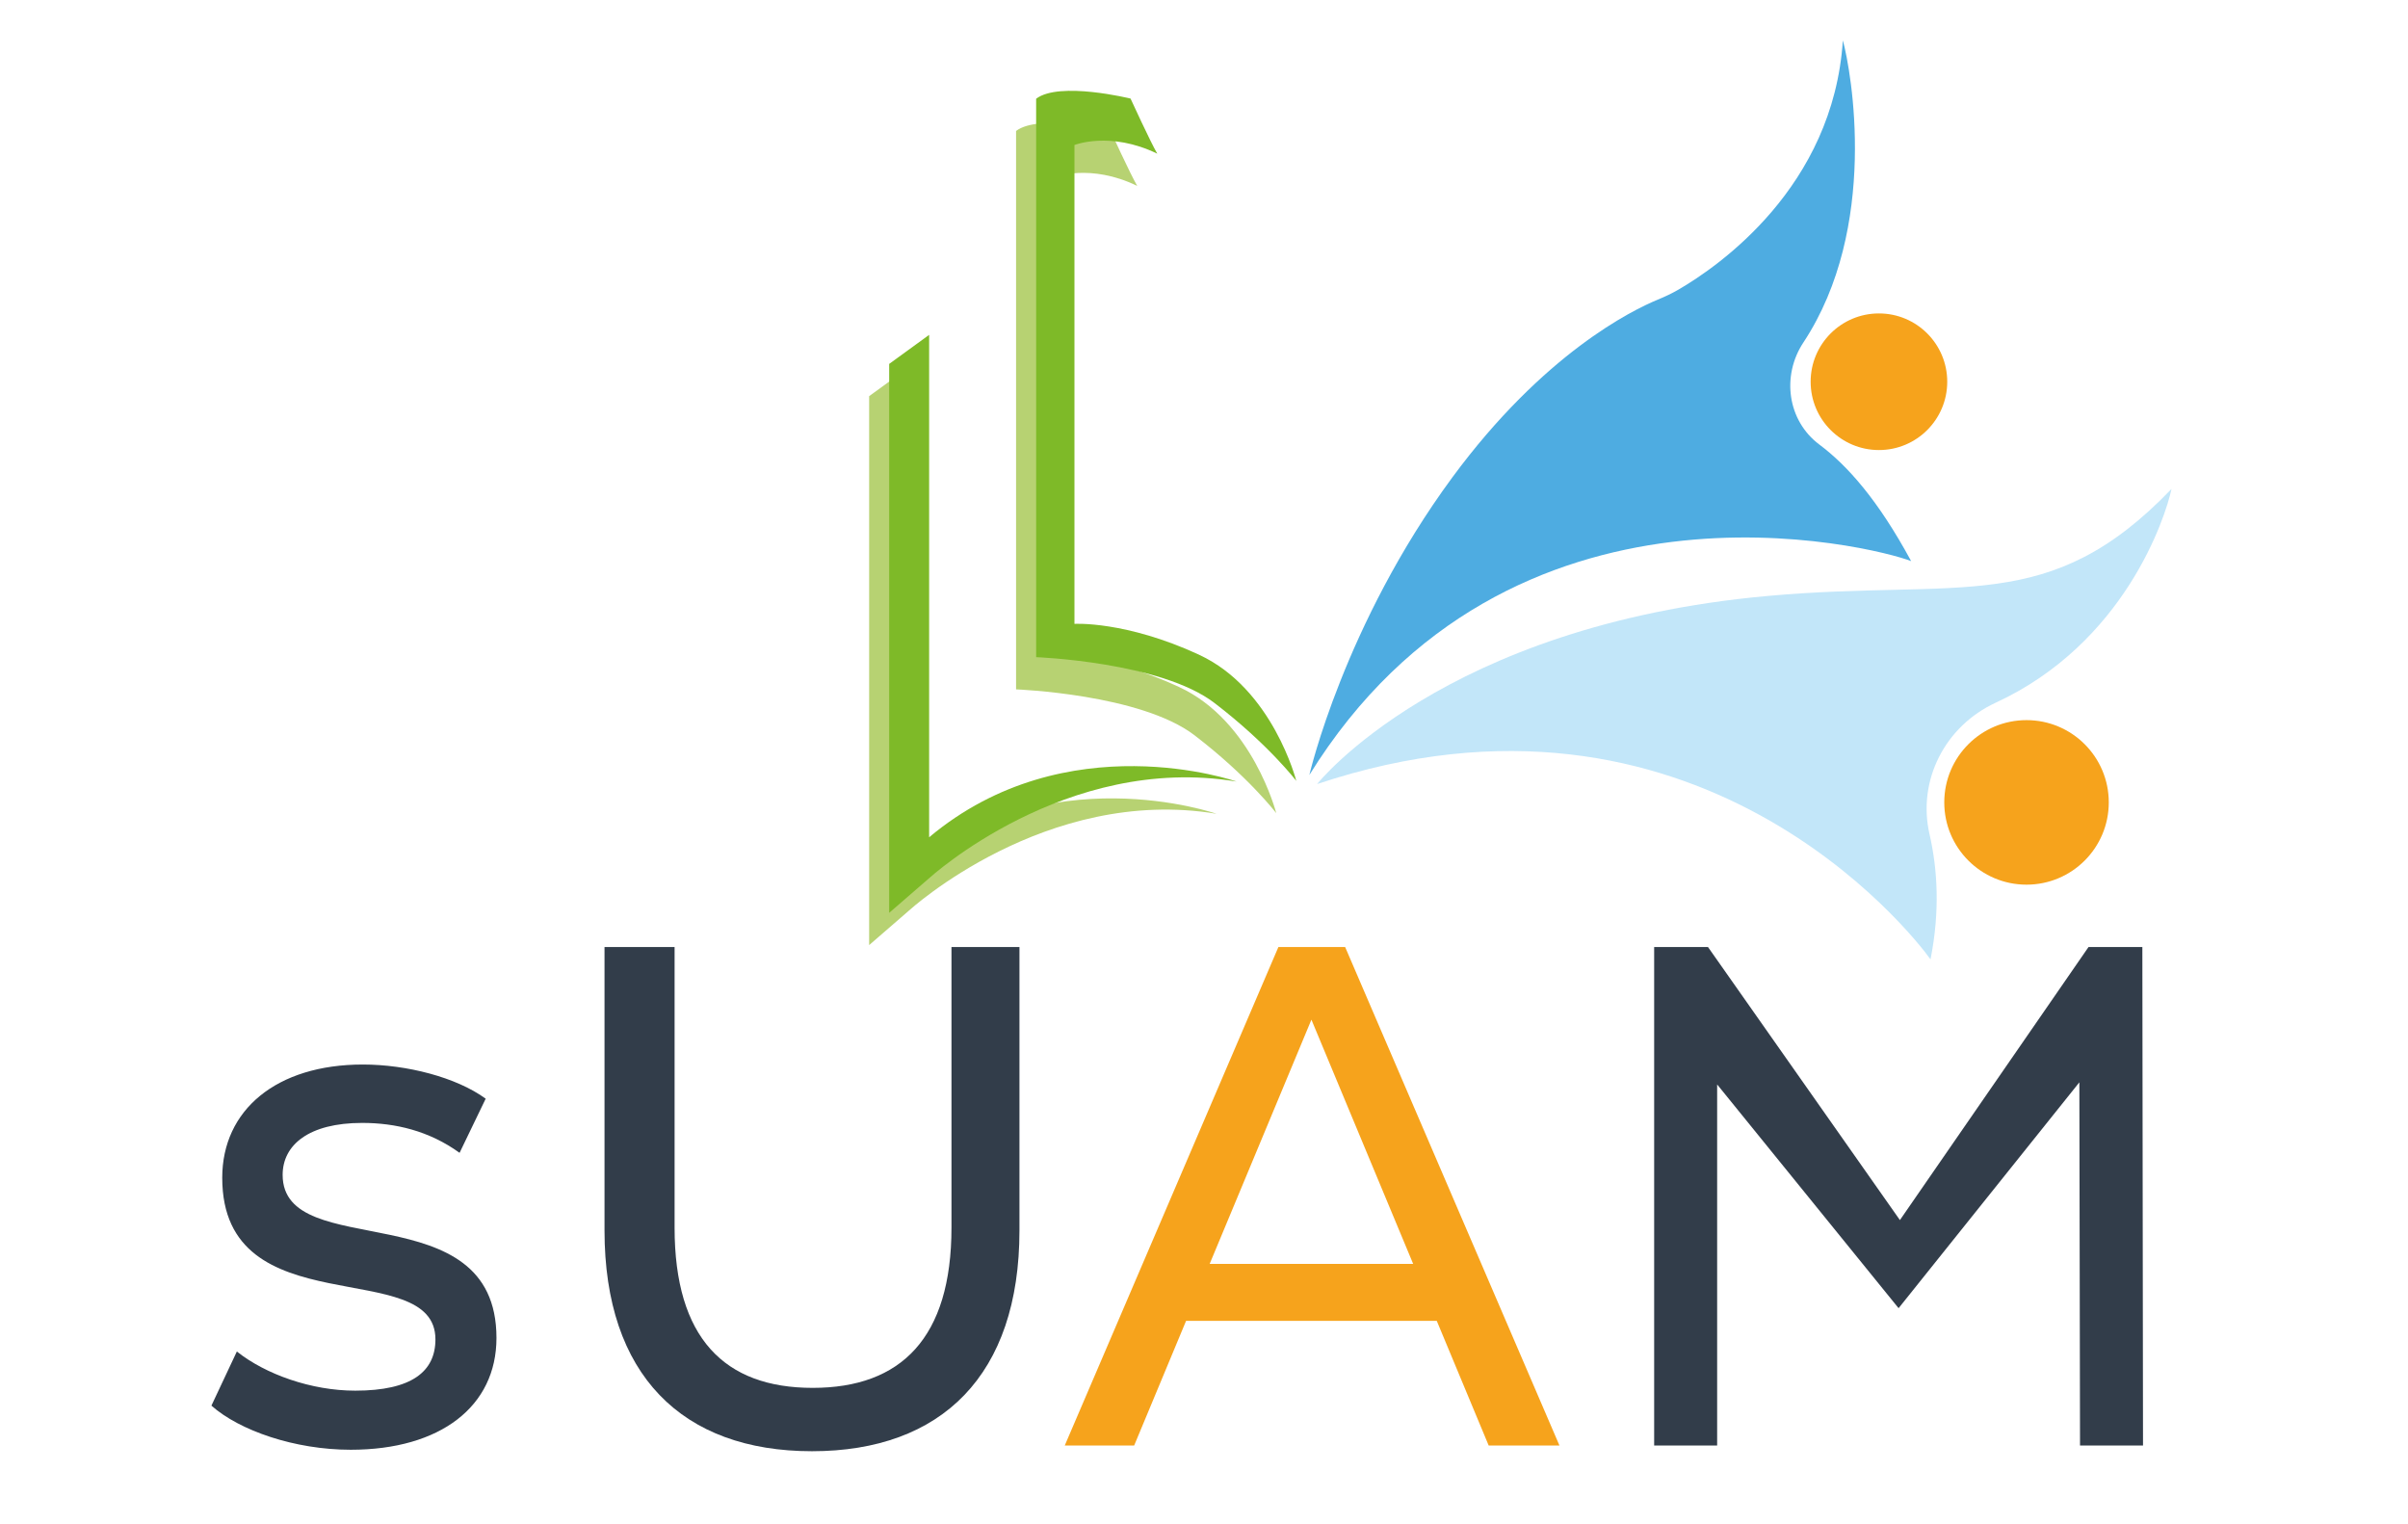 <?xml version="1.0" encoding="UTF-8"?><svg id="Capa_1" xmlns="http://www.w3.org/2000/svg" viewBox="0 0 690 436.5"><defs><style>.cls-1{fill:#323d4a;}.cls-1,.cls-2,.cls-3,.cls-4,.cls-5,.cls-6{stroke-width:0px;}.cls-2{fill:#b7d272;}.cls-3{fill:#f6a31c;}.cls-4{fill:#4eace1;}.cls-5{fill:#7eba28;}.cls-6{fill:#c2e6f9;}</style></defs><path class="cls-3" d="M411.7,378.44h-71.84l-14.87,35.7h-19.89l61.22-142.82h19.12l61.41,142.82h-20.28l-14.87-35.7ZM404.94,362.12l-29.16-69.98-29.16,69.98h58.32Z"/><path class="cls-1" d="M60.58,402.72l7.29-15.51c8.21,6.53,21.34,11.22,33.92,11.22,16.23,0,22.98-5.51,22.98-14.69,0-24.28-61.09-3.26-61.09-46.31,0-19.38,15.5-32.44,40.3-32.44,12.58,0,26.81,3.67,35.19,9.79l-7.48,15.51c-8.75-6.32-18.42-8.57-27.9-8.57-15.32,0-22.8,6.32-22.8,14.89,0,25.5,61.27,4.69,61.27,46.72,0,19.59-16.05,32.03-41.76,32.03-16.05,0-31.91-5.51-39.93-12.65Z"/><path class="cls-1" d="M173.22,352.53v-81.2h20.08v80.39c0,31.62,14.26,45.91,39.57,45.91s39.77-14.28,39.77-45.91v-80.39h19.48v81.2c0,41.42-22.29,63.25-59.45,63.25s-59.45-21.83-59.45-63.25Z"/><path class="cls-1" d="M492.04,310.7v103.44h-18.05v-142.82h15.42l55,78.24,54.05-78.24h15.42l.19,142.82h-18.05l-.19-104.05-51.8,64.71-51.99-64.1Z"/><circle class="cls-3" cx="538.4" cy="109.37" r="19.57"/><circle class="cls-3" cx="580.69" cy="229.89" r="23.57"/><path class="cls-4" d="M375.18,222.07s9.97-43.21,40.99-85.31c26.18-35.52,51.56-47.91,58.85-50.91,2.04-.84,4.05-1.78,5.96-2.89,11.43-6.65,44.34-29.34,47.08-71.39,2.44,8.86,10.45,53.61-11.32,86.57-6.3,9.54-4.57,22.38,4.59,29.23,8.05,6.02,16.81,15.87,26.3,33.39-10.34-4.06-115.22-31.02-172.46,61.3Z"/><path class="cls-6" d="M377.4,224.65s36.01-45.55,129.25-53.92c55.62-4.99,80.5,5.91,115.59-30.65-1.77,8.27-13.47,44.2-50.41,61.26-14.44,6.67-22.49,22.2-18.93,37.7,2.27,9.88,3.04,21.92.28,35.82-5.54-7.76-67.58-86.41-175.78-50.22Z"/><path class="cls-2" d="M260.5,249.12V105.18l-11.45,8.32v157.27l11.45-9.92s39.14-35.82,88.08-27.7c0,0-48.65-17.08-88.08,15.97Z"/><path class="cls-2" d="M337.86,196.82c-21.12-9.76-35.73-8.85-35.73-8.85V50.77s10.25-4.06,23.73,2.49c-1.94-3.32-7.66-15.79-7.66-15.79,0,0-20.4-5.03-27.05.05v159.99s35.71,1.32,51.15,13.16c15.44,11.84,23.4,22.3,23.4,22.3,0,0-6.72-26.38-27.84-36.14Z"/><path class="cls-5" d="M266.24,239.88V95.94l-11.45,8.32v157.27l11.45-9.92s39.14-35.82,88.08-27.7c0,0-48.65-17.08-88.08,15.97Z"/><path class="cls-5" d="M343.61,187.59c-21.12-9.76-35.73-8.85-35.73-8.85V41.54s10.25-4.06,23.73,2.49c-1.94-3.32-7.66-15.79-7.66-15.79,0,0-20.4-5.03-27.05.05v159.99s35.71,1.32,51.15,13.16c15.44,11.84,23.4,22.3,23.4,22.3,0,0-6.72-26.38-27.84-36.14Z"/></svg>
